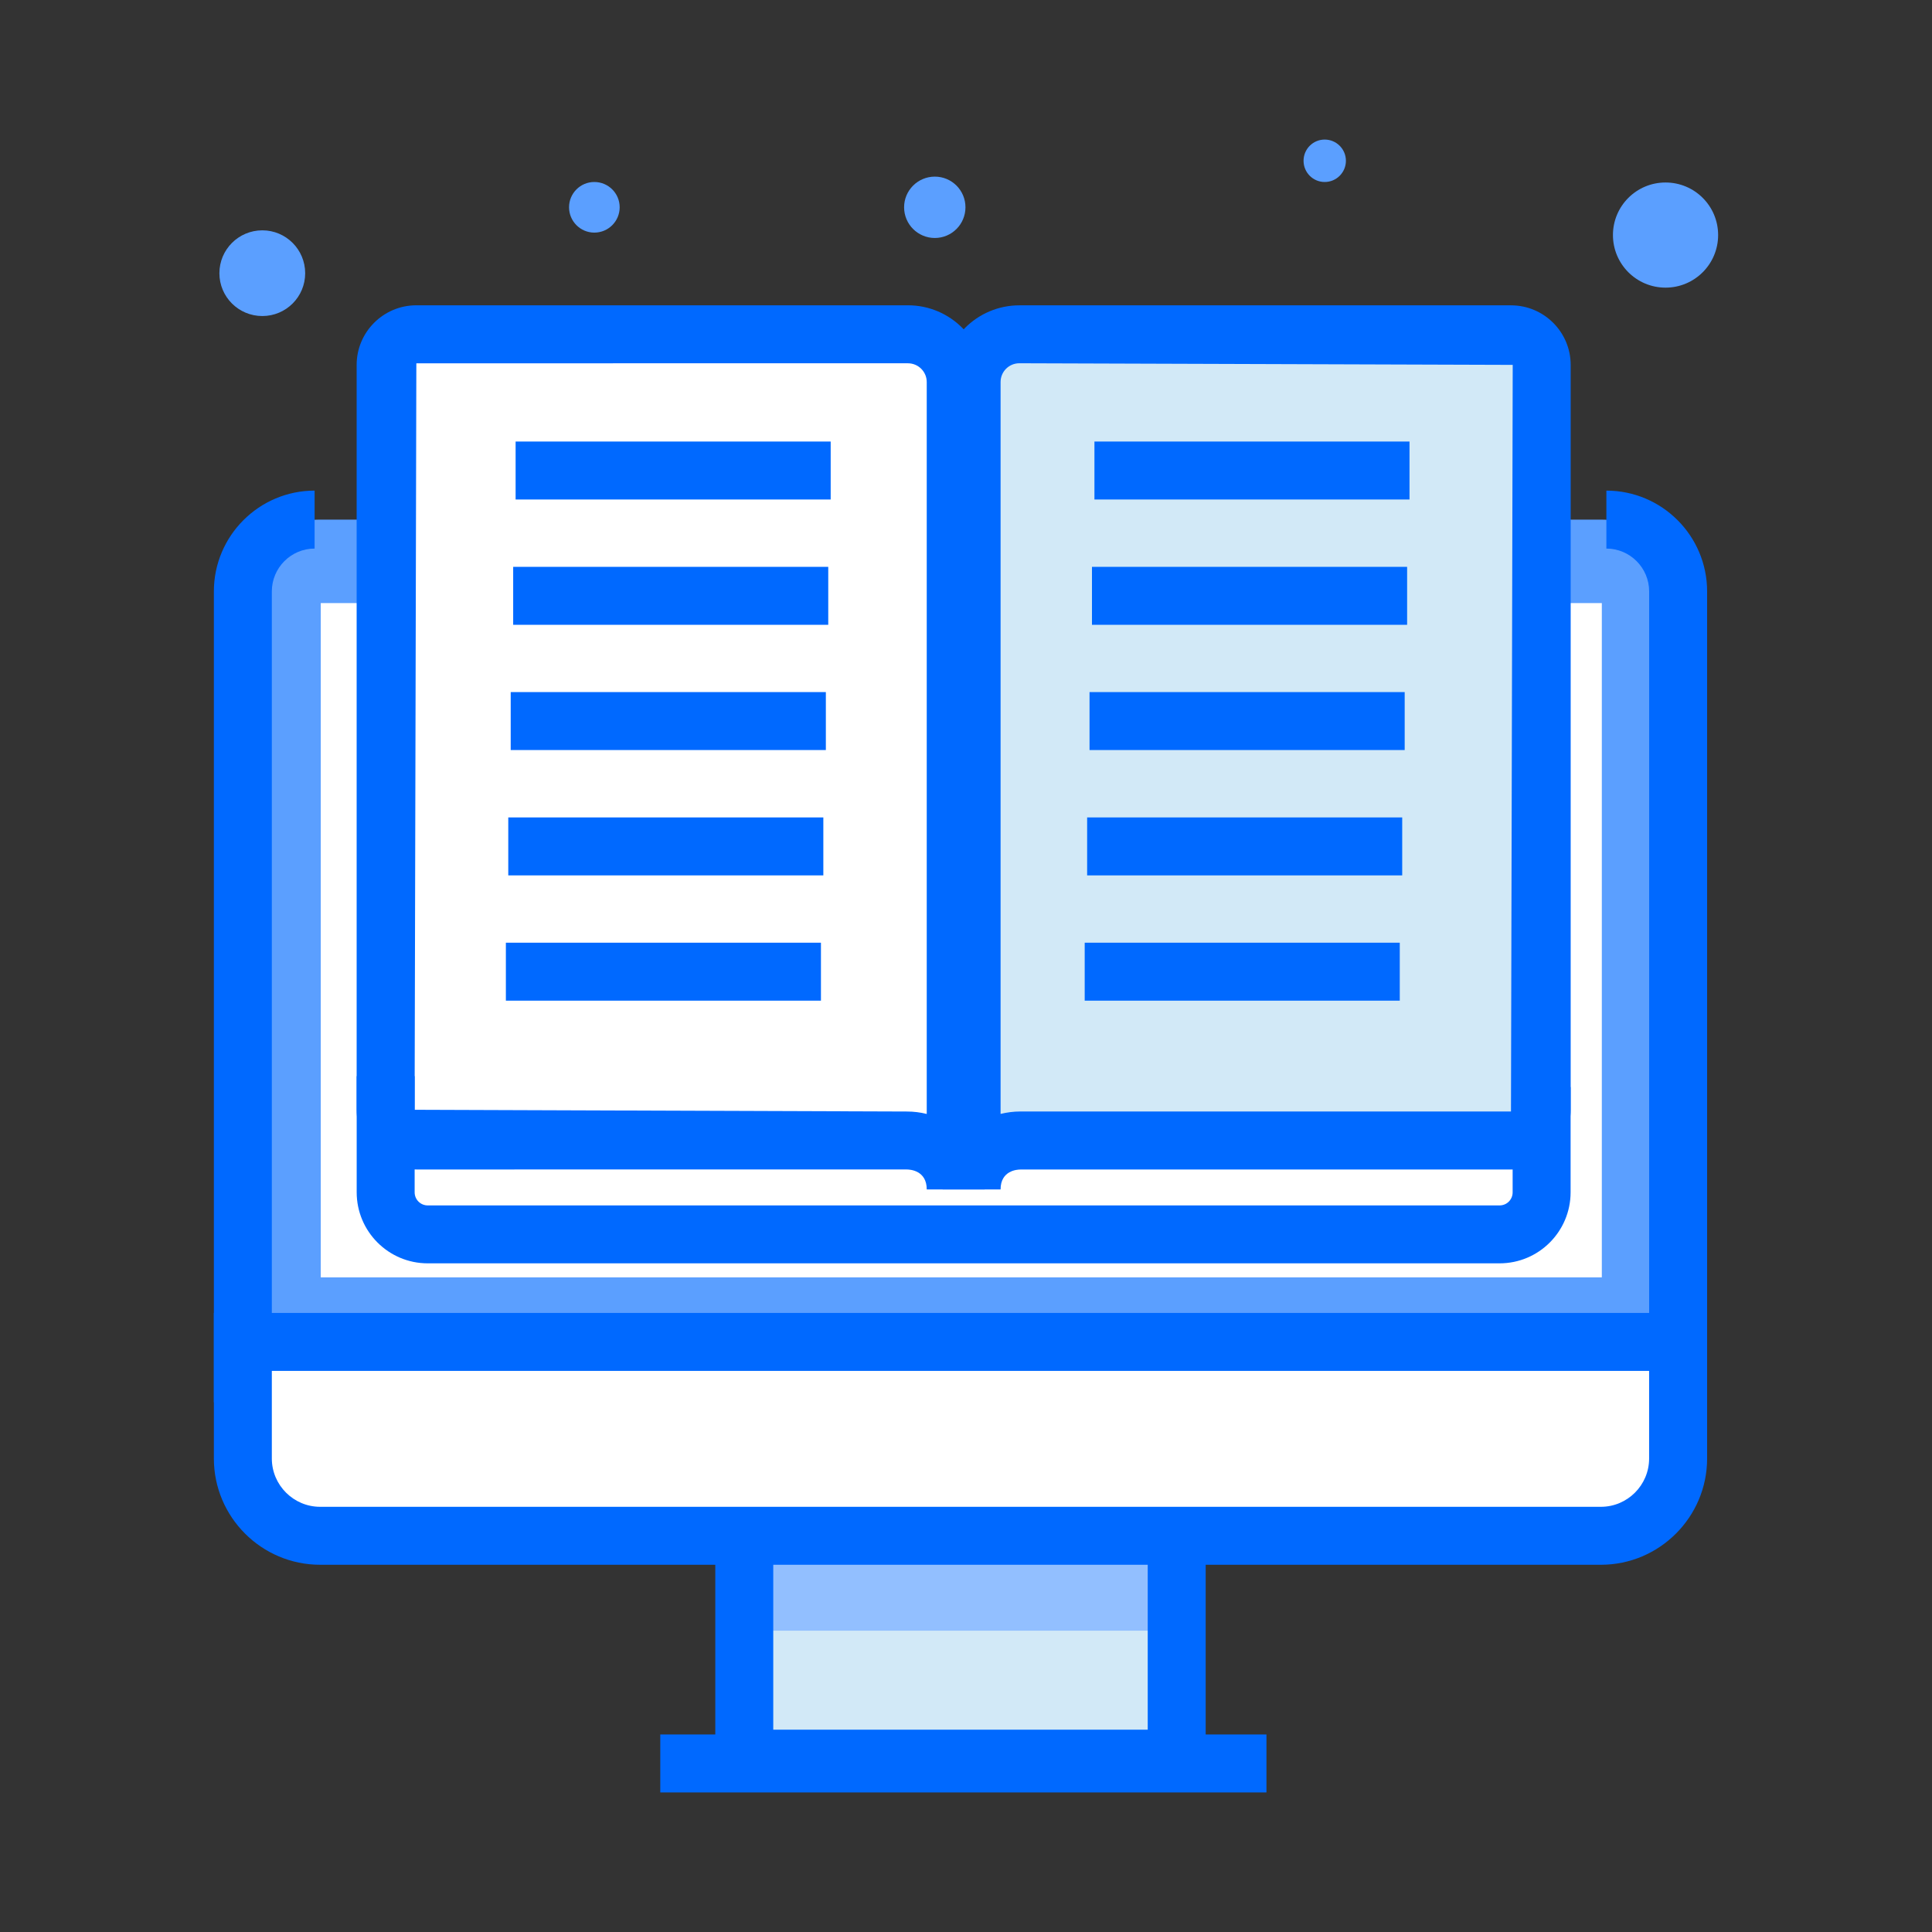 <svg version="1.1" xmlns="http://www.w3.org/2000/svg" xmlns:xlink="http://www.w3.org/1999/xlink" x="0px" y="0px" width="50px" height="50px" viewBox="0 0 50 50" enable-background="new 0 0 50 50" xml:space="preserve">
	<rect x="0" y="0" width="50" height="50" fill="#333333" stroke="none"/>
	<g>
		<defs>
			<rect class="SVGID_7_" x="5.535" y="3.612" width="38.93" height="42.775"/>
		</defs>
		<clipPath class="SVGID_2_">
			<use xlink:href=".SVGID_7_"  overflow="visible"/>
		</clipPath>
		<path clip-path="url(.SVGID_2_)" fill="#5B9FFF" d="M43.43,35.541H6.285v-20.12c0-1.09,0.883-1.973,1.973-1.973h33.197c1.09,0,1.975,0.883,1.975,1.973V35.541z"/>
		<path clip-path="url(.SVGID_2_)" fill="#0069FF" d="M44.18,36.291H5.535V15.306c0-1.439,1.17-2.609,2.607-2.609v1.5c-0.609,0-1.107,0.497-1.107,1.109v19.485H42.68V15.306c0-0.612-0.498-1.109-1.107-1.109v-1.5c1.438,0,2.607,1.17,2.607,2.609V36.291z"/>
		<rect x="8.301" y="15.608" clip-path="url(.SVGID_2_)" fill="#FFFFFF" width="33.154" height="17.45"/>
		<rect x="19.262" y="38.89" clip-path="url(.SVGID_2_)" fill="#D2E9F7" width="11.191" height="6.625"/>
		<rect x="19.262" y="38.889" clip-path="url(.SVGID_2_)" fill="#92BFFF" width="11.191" height="3.313"/>
		<path clip-path="url(.SVGID_2_)" fill="#0069FF" d="M31.203,46.264H18.512V38.14h12.691V46.264z M20.012,44.764h9.691V39.64h-9.691V44.764z"/>
		<path clip-path="url(.SVGID_2_)" fill="#FFFFFF" d="M43.43,34.73H6.285v3.016c0,1.104,0.895,2,2,2H41.43c1.105,0,2-0.896,2-2V34.73z"/>
		<path clip-path="url(.SVGID_2_)" fill="#0069FF" d="M41.432,40.496H8.285c-1.516,0-2.75-1.234-2.75-2.75v-3.767H44.18v3.767C44.18,39.262,42.945,40.496,41.432,40.496 M7.035,35.479v2.267c0,0.689,0.563,1.25,1.25,1.25h33.146c0.688,0,1.248-0.561,1.248-1.25v-2.267H7.035z"/>
		<rect x="17.088" y="44.888" clip-path="url(.SVGID_2_)" fill="#0069FF" width="15.688" height="1.5"/>
		<path clip-path="url(.SVGID_2_)" fill="#5B9FFF" d="M34.832,4.161c0,0.303-0.246,0.549-0.549,0.549s-0.547-0.246-0.547-0.549s0.244-0.549,0.547-0.549S34.832,3.858,34.832,4.161"/>
		<path clip-path="url(.SVGID_2_)" fill="#5B9FFF" d="M16.037,5.364c0,0.362-0.293,0.656-0.656,0.656c-0.361,0-0.654-0.294-0.654-0.656c0-0.361,0.293-0.654,0.654-0.654C15.744,4.71,16.037,5.003,16.037,5.364"/>
		<path clip-path="url(.SVGID_2_)" fill="#5B9FFF" d="M7.898,7.071c0,0.613-0.496,1.108-1.109,1.108S5.678,7.685,5.678,7.071s0.498-1.11,1.111-1.11S7.898,6.458,7.898,7.071"/>
		<path clip-path="url(.SVGID_2_)" fill="#5B9FFF" d="M24.986,5.364c0,0.439-0.354,0.795-0.793,0.795c-0.438,0-0.795-0.355-0.795-0.795c0-0.438,0.357-0.793,0.795-0.793C24.633,4.571,24.986,4.927,24.986,5.364"/>
		<path clip-path="url(.SVGID_2_)" fill="#5B9FFF" d="M44.465,6.083c0,0.752-0.609,1.361-1.361,1.361s-1.361-0.609-1.361-1.361s0.609-1.36,1.361-1.36S44.465,5.331,44.465,6.083"/>
		<path clip-path="url(.SVGID_2_)" fill="#FFFFFF" d="M24.734,30.783c0-0.788-0.592-1.267-1.266-1.267H9.98V8.651h13.518c0.684,0,1.236,0.553,1.236,1.235V30.783z"/>
		<path clip-path="url(.SVGID_2_)" fill="#0069FF" d="M25.484,30.783h-1.5c0-0.491-0.43-0.517-0.516-0.517H10.775c-0.852,0-1.545-0.692-1.545-1.545V9.444c0-0.852,0.693-1.543,1.545-1.543h12.723c1.096,0,1.986,0.891,1.986,1.986V30.783zM10.775,9.401l-0.045,19.32l12.738,0.045c0.18,0,0.352,0.022,0.516,0.063V9.888c0-0.269-0.219-0.486-0.486-0.486H10.775z"/>
		<path clip-path="url(.SVGID_2_)" fill="#D2E9F7" d="M25.145,30.783c0-0.788,0.592-1.267,1.266-1.267h12.691c0.439,0,0.795-0.354,0.795-0.795V9.446c0-0.439-0.355-0.795-0.795-0.795H26.381c-0.682,0-1.236,0.553-1.236,1.235V30.783z"/>
		<path clip-path="url(.SVGID_2_)" fill="#0069FF" d="M25.895,30.783h-1.5V9.888c0-1.096,0.891-1.986,1.986-1.986h12.723c0.852,0,1.545,0.691,1.545,1.543v19.277c0,0.853-0.693,1.545-1.545,1.545H26.41C26.324,30.267,25.895,30.292,25.895,30.783M26.381,9.401c-0.27,0-0.486,0.218-0.486,0.486v18.941c0.164-0.04,0.336-0.063,0.516-0.063h12.693l0.045-19.322L26.381,9.401z"/>
		<path clip-path="url(.SVGID_2_)" fill="#0069FF" d="M38.809,32.695h-27.74c-1.014,0-1.838-0.824-1.838-1.839V27.85h1.5v3.007c0,0.188,0.152,0.339,0.338,0.339h27.74c0.188,0,0.338-0.151,0.338-0.339v-2.724h1.5v2.724C40.646,31.871,39.824,32.695,38.809,32.695"/>
		<rect x="13.344" y="11.427" clip-path="url(.SVGID_2_)" fill="#0069FF" width="8.154" height="1.5"/>
		<rect x="13.281" y="14.67" clip-path="url(.SVGID_2_)" fill="#0069FF" width="8.154" height="1.5"/>
		<rect x="13.217" y="17.911" clip-path="url(.SVGID_2_)" fill="#0069FF" width="8.156" height="1.5"/>
		<rect x="13.154" y="21.155" clip-path="url(.SVGID_2_)" fill="#0069FF" width="8.154" height="1.5"/>
		<rect x="13.092" y="24.397" clip-path="url(.SVGID_2_)" fill="#0069FF" width="8.154" height="1.5"/>
		<rect x="28.324" y="11.427" clip-path="url(.SVGID_2_)" fill="#0069FF" width="8.154" height="1.5"/>
		<rect x="28.26" y="14.67" clip-path="url(.SVGID_2_)" fill="#0069FF" width="8.156" height="1.5"/>
		<rect x="28.197" y="17.911" clip-path="url(.SVGID_2_)" fill="#0069FF" width="8.156" height="1.5"/>
		<rect x="28.135" y="21.155" clip-path="url(.SVGID_2_)" fill="#0069FF" width="8.154" height="1.5"/>
		<rect x="28.072" y="24.397" clip-path="url(.SVGID_2_)" fill="#0069FF" width="8.154" height="1.5"/>
	</g>
</svg>